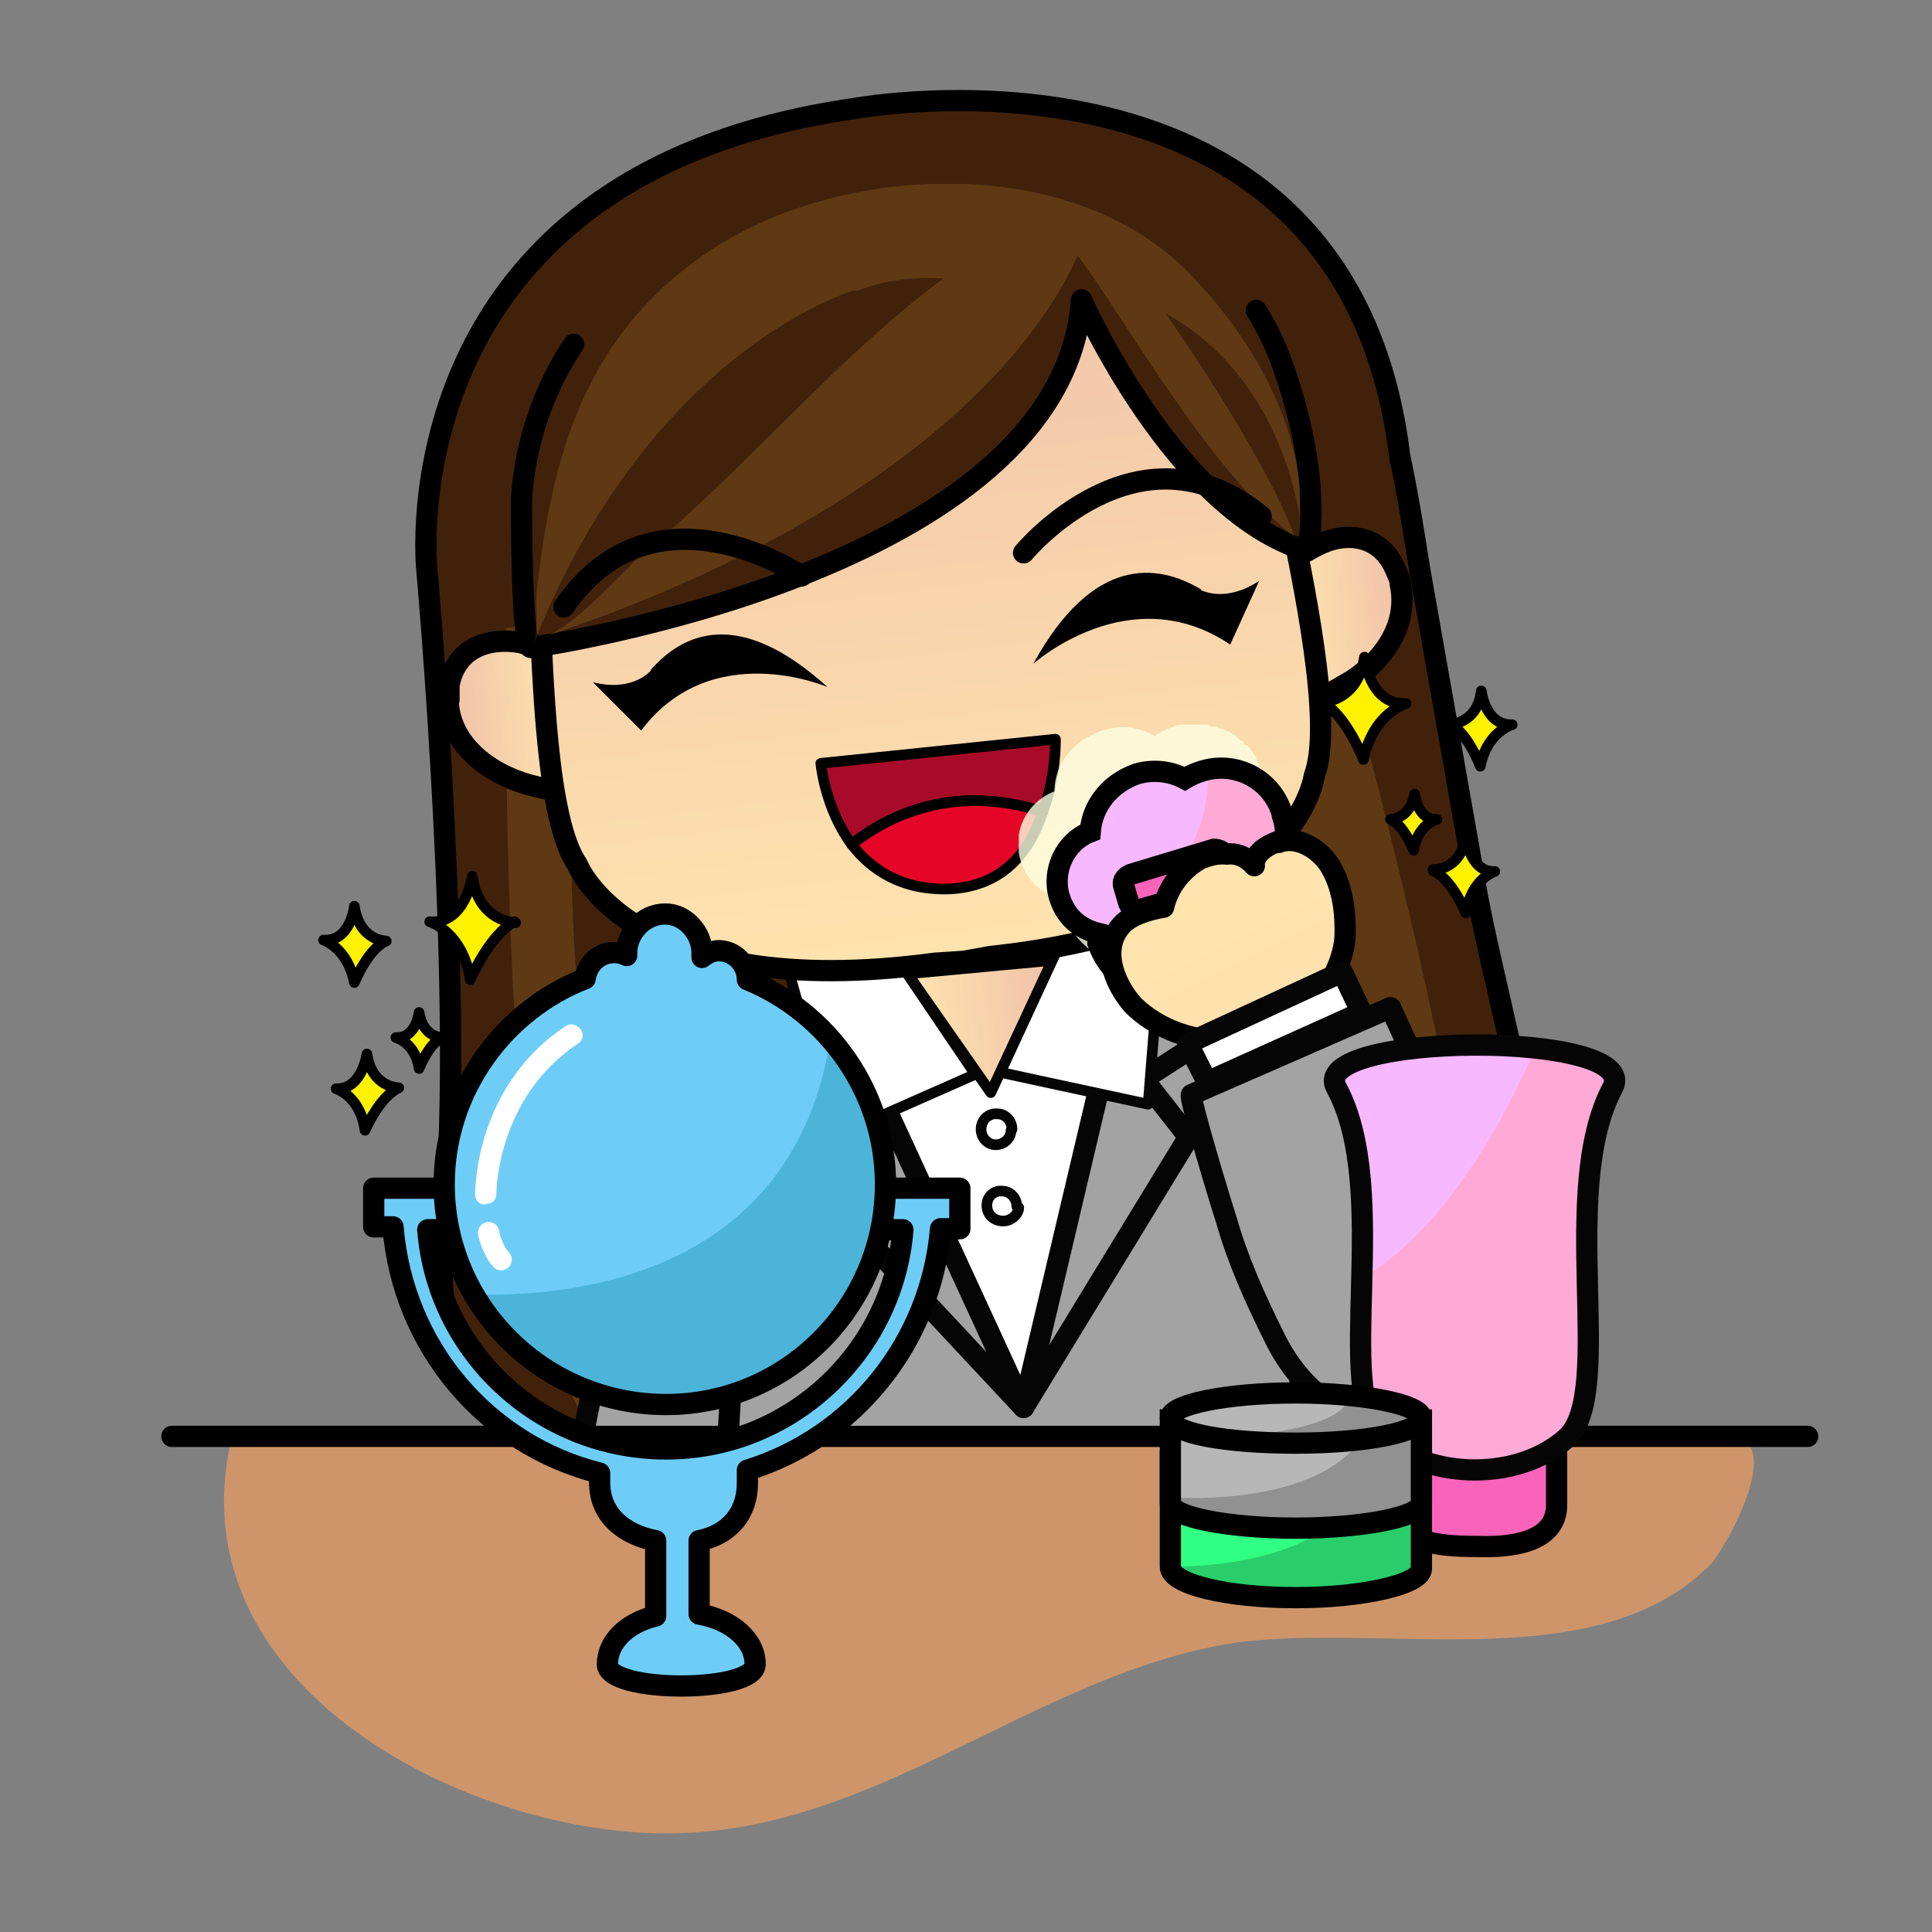 <svg xmlns="http://www.w3.org/2000/svg" xmlns:xlink="http://www.w3.org/1999/xlink" viewBox="0 0 266.7 266.7"><rect x="0" y="0" width="266.7" height="266.7" fill="#808080" stroke="none"/><style><![CDATA[.B{stroke-miterlimit:10}.C{fill:none}.D{stroke-linejoin:round}.E{stroke:#000}.F{stroke-width:2.2}.G{stroke-width:1.1}.H{stroke:#050505}.I{fill:#fff200}.J{fill:#fff}.K{fill:#a3a3a3}.L{stroke-linecap:round}.M{fill:#cc9932}.N{fill:#ce956a}]]></style><defs><clipPath id="A"><path d="M0 200h200V0H0z"/></clipPath><clipPath id="B"><path d="M66 139h12V51.2H66z"/></clipPath><clipPath id="C"><path d="M52.4 136h16.8V51.5H52.4z"/></clipPath><clipPath id="D"><path d="M120.6 159.5h32V58h-32z"/></clipPath><clipPath id="E"><path d="M94 99.2l8.6-12.3 6.4 13.7z"/></clipPath><linearGradient id="F" x2="109.59" x1="94.636" y1="92.67" y2="94.13" xlink:href="#a"><stop offset="0" stop-color="#ffe4ae"/><stop offset="1" stop-color="#f0c1a9"/></linearGradient><clipPath id="G"><path d="M0 200h200V0H0z"/></clipPath><clipPath id="H"><path d="M46.6 129c0-.4-.2-1 0-1.4 0-4.7 4-7.8 8.2-9 .5 0 4.4-1.2 4.3-.5l-2.8 14.7c-.7.4-1.6.5-2.3.7l-2 .2c-2.6 0-5-1.4-5.4-4.5"/></clipPath><linearGradient id="I" x2="46.767" x1="58.104" y1="126.08" y2="124.698" xlink:href="#a"><stop offset="0" stop-color="#ffe4ae"/><stop offset="1" stop-color="#f0c1a9"/></linearGradient><clipPath id="J"><path d="M0 200h200V0H0z"/></clipPath><clipPath id="K"><path d="M136.4 143.5l-2.2-1.2.8-15c0-.6 3.6 1.3 4 1.6 3.8 2 7 6 6 10.6 0 .5-.3 1-.5 1.5-1 2.3-2.8 3.3-4.8 3.3-1 0-2.2-.3-3.3-.8"/></clipPath><linearGradient id="L" x2="145.379" x1="134.041" y1="135.352" y2="136.734" xlink:href="#a"><stop offset="0" stop-color="#ffe4ae"/><stop offset="1" stop-color="#f0c1a9"/></linearGradient><clipPath id="M"><path d="M0 200h200V0H0z"/></clipPath><clipPath id="N"><path d="M90.4 177.4c-5.5-.8-11.5-2-16.2-4.3-12.4-5.5-18.8-14.8-18.6-28.3l.2-5.3c.4-9.8.8-24.4 4-29 0 0 5.6-14.4 37-10.2l3 .2 2.8.5c31.6 3.4 33.5 18.7 33.5 18.7 2 5.3-1 19.6-3 29.2l-1 5c-3 13.2-11.6 20.7-25 23.2-2.5.5-5.3.6-8.3.6-2.8 0-5.6 0-8.3-.4"/></clipPath><linearGradient id="O" x2="90.376" x1="99.758" y1="100.398" y2="177.369" xlink:href="#a"><stop offset="0" stop-color="#ffe4ae"/><stop offset="1" stop-color="#f0c1a9"/></linearGradient><clipPath id="P"><path d="M0 200h200V0H0z"/></clipPath><clipPath id="Q"><path d="M55 181h79.6v-48H55z"/></clipPath><clipPath id="R"><path d="M105.5 125.3H132V100h-26.5z"/></clipPath><clipPath id="S"><path d="M132.4 112.8c-2.7-1-2.4-2.5-2.4-2.5-1.3 1.5-2.8 1.2-2.8 1.2-1 0-2 0-2.8-.5-2-1-3.3-2.8-3.8-5-1 0-3.2-.7-4-1.6-2.6-2.4-1.2-6 1-8.3 3.8-4 11-5 15.8-2 1.4.7 3 2 3.8 3.3 1 1.6 2 4 2.2 6v.5c0 2.2-.4 4.4-1.5 6.3-1 1.7-2.7 3-4.5 3-.3 0-.7 0-1-.2"/></clipPath><linearGradient id="T" x2="132.384" x1="123.723" y1="110.599" y2="93.375" xlink:href="#a"><stop offset="0" stop-color="#ffe4ae"/><stop offset=".4" stop-color="#ffe4ae"/><stop offset="1" stop-color="#fddfad"/></linearGradient><clipPath id="U"><path d="M0 200h200V0H0z"/></clipPath><clipPath id="V"><path d="M123.2 46.2h45.4v-14h-45.4z"/></clipPath><clipPath id="W"><path d="M60 29h27.5v-6.2H60z"/></clipPath><path id="X" d="M127.6 109.8c.2-.6 0-1.2-.7-1.4l-8.7-2.5c-.5-.3-1 0-1.3.6l-.5 1.7c-.2.5 0 1 .7 1.3l8.6 2.6c.5 0 1-.2 1.3-.8z"/><path id="Y" d="M148.8 85.3c3.4-9.3 10.8-25.6-1.8-31.4-6.4-3-12.3 2-15 7.6-2 4-3.8 8-5 12.2-.4 1.2-4 13-3.6 13l20.6 9z"/><path id="Z" d="M161.2 44.2c0-4-5-4.4-8-4.3-2.8 0-9 0-9 4.2v11.5c0 1.2 1 2.2 2.3 2.2H159c1.3 0 2.2-1 2.2-2.3z"/><linearGradient id="a" gradientUnits="userSpaceOnUse"/></defs><g transform="matrix(1.333 0 0 -1.333 0 266.667)"><g clip-path="url(#A)"><path d="M145 152.4c-5.3 46-56.6 36.4-56.6 36.4-48.5-7-44.2-47.7-44.2-47.7s4-44.5 1.8-67.6c-2.2-23.2 11.5-26 42.4-20.6l48.6 3.7c10.4 1 21.5-.2 22 12.2.7 12.8-3.6 26-6 38.4l-6 34c-.6 3.8-1.2 7.6-2 11.4" fill="#42210b"/><path d="M145 152.4c-5.3 46-56.6 36.4-56.6 36.4-48.5-7-44.2-47.7-44.2-47.7s4-44.5 1.8-67.6c-2.2-23.2 11.5-26 42.4-20.6l48.6 3.7c10.4 1 21.5-.2 22 12.2.7 12.8-3.6 26-6 38.4l-6 34c-.6 3.8-1.2 7.6-2 11.4z" class="B C D E F"/><g clip-path="url(#B)" opacity=".2" class="M"><path d="M75.6 51.3c1 0 1.8.2 2.5.4 0 0-4 80-1 87.2L66.4 137c-1-17.7-2-58.6 9-86"/></g><g clip-path="url(#C)" opacity=".2" class="M"><path d="M52.4 135s-1-81 10.3-83.2c0 0 3-.4 6.5-.2-11 26-10.7 65.3-9.7 84.4z"/></g><g clip-path="url(#D)" opacity=".2" class="M"><path d="M131.6 158.3s26-85 20-99c0 0-5.3-1.4-9.3-1.4 0 0-16 96-21.7 101.5z"/></g><path d="M80.6 92.2s-6.8 2.7-14-18.4c-7.5-21.2-7-30.2-7-30.2l25.2-2s2.7 48.5-4.2 50.6" class="K"/><path d="M80.6 92.2s-6.8 2.7-14-18.4c-7.5-21.2-7-30.2-7-30.2l25.2-2s2.7 48.5-4.2 50.6z" class="B C D F H"/><path d="M120.2 96.4c2.7-3.4 4.8-7.6 6.3-11.5 3.3-8.2 5.5-16.8 7-25.3.3-1.6 2-18.3 1.7-18.3l-61.3.2s.8 36 10.3 50.2c7 10 25.6 16 35 5.8.2-.4.6-.8 1-1.2" class="K"/><path d="M85.7 98.6L106 54.3l12 47.5z" class="J"/><path d="M85.7 98.6L106 54.3l12 47.5z" class="B C D G H"/><path d="M106 54.3l11.2 47.4 12.7-6-11.5-7.4 4.7-6z" class="K"/><path d="M106 54.3l11.2 47.4 12.7-6-11.5-7.4 4.7-6z" class="B C D F H"/><path d="M106 54.3L85.6 98.6l-11.3-8.2 12.6-5-3.4-7z" class="K"/><path d="M106 54.3L85.6 98.6l-11.3-8.2 12.6-5-3.4-7z" class="B C D F H"/><path d="M104.7 83c0-.8-.7-1.5-1.6-1.5-.8 0-1.5.7-1.5 1.6 0 1 .8 1.7 1.7 1.6.8 0 1.5-.7 1.5-1.6" class="J"/><path d="M104.7 83c0-.8-.7-1.5-1.6-1.5-.8 0-1.5.7-1.5 1.6 0 1 .8 1.7 1.7 1.6.8 0 1.5-.7 1.5-1.6z" class="B C D G H"/><path d="M105.5 75c0-.7-.8-1.4-1.6-1.4-1 0-1.7.7-1.7 1.6 0 1 .8 1.6 1.6 1.5.8 0 1.5-.7 1.5-1.6" class="J"/><path d="M105.5 75c0-.7-.8-1.4-1.6-1.4-1 0-1.7.7-1.7 1.6 0 1 .8 1.6 1.6 1.5.8 0 1.5-.7 1.5-1.6z" class="B C D G H"/></g><g clip-path="url(#E)"><path d="M94 99.2l8.6-12.3 6.4 13.7z" fill="url(#F)"/></g><g clip-path="url(#G)"><path d="M94 99.2l8.6-12.3 6.4 13.7z" class="B C D E G"/><path d="M103.6 89l6-1.3 9.3-2 1.4 17.6-8.5 3.4z" class="J"/><path d="M103.6 89l6-1.3 9.3-2 1.4 17.6-8.5 3.4z" class="B C D G H"/><path d="M101 88.8l-14.5-6.4-4.8 17 8.6 5.2z" class="J"/><path d="M101 88.8l-14.5-6.4-4.8 17 8.6 5.2z" class="B C D G H"/></g><g clip-path="url(#H)"><path d="M46.6 129c0-.4-.2-1 0-1.4 0-4.7 4-7.8 8.2-9 .5 0 4.4-1.2 4.3-.5l-2.8 14.7c-.7.4-1.6.5-2.3.7l-2 .2c-2.6 0-5-1.4-5.4-4.5" fill="url(#I)"/></g><g clip-path="url(#J)" class="B C D E F"><path d="M46.5 127.6v1.5c.7 3.8 4 5 7.4 4.4.6-.2 1.5-.3 2.2-.7l3-14.6c0-.6-4 .5-4.4.6-4.2 1.2-8.3 4.3-8.3 9z"/></g><g clip-path="url(#K)"><path d="M136.4 143.5l-2.2-1.2.8-15c0-.6 3.6 1.3 4 1.6 3.8 2 7 6 6 10.6 0 .5-.3 1-.5 1.5-1 2.3-2.8 3.3-4.8 3.3-1 0-2.2-.3-3.3-.8" fill="url(#L)"/></g><g clip-path="url(#M)" class="B C D E F"><path d="M145 139.6c0 .5-.3 1-.5 1.5-1.5 3.5-5 4-8 2.5l-2.3-1.2.8-15c0-.6 3.6 1.3 4 1.6 3.8 2 7 6 6 10.6z"/></g><g clip-path="url(#N)"><path d="M90.4 177.4c-5.5-.8-11.5-2-16.2-4.3-12.4-5.5-18.8-14.8-18.6-28.3l.2-5.3c.4-9.8.8-24.4 4-29 0 0 5.6-14.4 37-10.2l3 .2 2.8.5c31.6 3.4 33.5 18.7 33.5 18.7 2 5.3-1 19.6-3 29.2l-1 5c-3 13.2-11.6 20.7-25 23.2-2.5.5-5.3.6-8.3.6-2.8 0-5.6 0-8.3-.4" fill="url(#O)"/></g><g clip-path="url(#P)"><path d="M133 149l-1 5c-3 13.2-11.6 20.7-25 23.2-5 1-11 .7-16.6.2-5.5-.8-11.5-2-16.2-4.3-12.4-5.5-18.8-14.8-18.6-28.3l.2-5.3c.4-9.8.8-24.4 4-29 0 0 5.6-14.4 37-10.2l3 .2 2.8.5c31.6 3.4 33.5 18.7 33.5 18.7 2 5.3-1 19.6-3 29.2z" class="B C D E F"/><g fill="#42210b"><path d="M132.8 162.3c-6 16.3-23.4 23-39.5 22-19-1-38-15.2-39.3-36 0-1.3 0-15.5 1-15.3.2 0 55 7.8 57 36 0 0 9.7-22 23.4-26 0 0 1.8 7-2.6 19.3"/><path d="M59.4 164.4c-3-4.5-5-10-5.4-16 0-1.4 0-15.6 1-15.4.2 0 55 7.8 57 36 0 0 9.7-22 23.4-26 0 0 1.8 7-2.6 19.3-.7 2-1.7 4-2.7 5.6" class="B D E F L"/></g><g clip-path="url(#Q)" opacity=".2" class="M"><path d="M88.5 170s-21.2-6-33.4-37c.8 1.6.3 4.5.5 6 1.3 11.5 3.8 21.3 11 29.2 1.8 2 3.8 3.7 6.2 5.4 14 9.8 38.4 10.7 50.5-2 6.6-6.8 12-16.3 11.4-26 0 0-1.3 15-14 22 0 0 10.3-14.6 13.4-23.2-9 7-17.6 22.7-22.5 29.2-2.6-6-13.8-25.6-55.5-39.6 3.6 1.2 7.8 6.4 10.6 8.8 10.5 8.7 20 20.3 31 28.4 0 0-4.6.5-9-1.3"/></g><path d="M128.6 80c2.3-6.3 4-12.6 5.4-19 .3-1.5 2.8-18.2 2.4-18.2l-61.2-2s-.3 20 3.2 36" class="B C D E F L"/><path d="M124.4 139c-4.5 2.7-11.2 3.6-17.4-7.7 0 0 10 9 20.4 2l3 6.6c-3.5-2.3-5.8-1-6-1m-57-8.2c3.3 3.7 9 6.6 18.3-1.8 0 0-12 5.2-19.3-4.5l-5 5c4-1 5.8 1 6 1.2"/><path d="M106 142.8s11.8 14.3 24.6 3.8M83 140.4s-15.3 10.4-24.6-3.2" class="B C D E F L"/><path d="M108 116c1.4 3.7 1.3 7.5 1.3 7.5L85 121c.2-1.8 1-5.4 3.2-8.4 3.5 2.8 10.4 6.5 19.8 3.3" fill="#a80b29"/><path d="M108 116c1.4 3.7 1.3 7.5 1.3 7.5L85 121c.2-1.8 1-5.4 3.2-8.4 3.5 2.8 10.4 6.5 19.8 3.3z" class="B C D E G"/><path d="M88.2 112.6c2-2.6 5.2-4.8 10.2-4.6 5.6.3 8.3 4 9.6 8-9.4 3-16.3-.6-19.8-3.4" fill="#e50526"/><path d="M88.2 112.6c2-2.6 5.2-4.8 10.2-4.6 5.6.3 8.3 4 9.6 8-9.4 3-16.3-.6-19.8-3.4z" class="B C D E G"/><g clip-path="url(#R)" opacity=".8"><path d="M131.6 112.5c-.2 1-.8 1.8-1.5 2.5 1 1.6 1 3.4.6 5.2l-.3.7-.3.5v.2l-.3.4c0 .2-.2.3-.2.3l-.2.3-.3.3h-.2l-.2.4s-.2 0-.3.2c0 0-.2 0-.3.2l-.2.2s-.2 0-.3.2c0 0-.2 0-.3.2h-.3l-.4.3h-.3l-.3.2h-.6l-.4.2h-2.8c-.2 0-.4 0-.6-.2-.7-.2-1.4-.5-2-1-1.6 1-3.5 1.2-5.4.6-3-1-5-3.4-5-6.3-3-1.2-4.4-4.3-3.5-7.2.6-2 2.3-3.5 4.2-4 0-.4 0-.7.2-1 .5-2 1.7-3.5 3.2-4.5l.5-.4c.2 0 .4 0 .6-.2h.2c0-.2.3-.2.4-.3h.3l.4-.2h.3c0-.2.3-.2.4-.2h3.1c.3 0 .6.2.8.3 2.4.7 4.3 2.4 5.2 4.5.6 0 1.2 0 1.8.2 3.2 1 5 4.3 4 7.5" fill="#fdffe1"/></g><path d="M132.8 115.7c-1 3.6-4.8 5.6-8.3 4.5-.7-.2-1.3-.5-1.8-.8-1.5.8-3.3 1-5 .5-2.8-1-4.6-3.3-4.8-6-2.6-1-4-4-3.2-6.7.6-2 2-3.3 4-3.8v-1c1.4-4 5.7-6.4 9.8-5.2 2.2.7 4 2.3 4.8 4.2.6 0 1 0 1.7.2 3 1 4.7 4 3.8 7-.3 1-.8 1.6-1.4 2.3.7 1.4 1 3 .4 4.7" fill="#f8b8ff"/><path d="M132.8 115.7c-1 3.4-4.4 5.3-7.7 4.6.4-7.7-5.7-14.5-10.7-18.7 1.5-3.5 5.5-5.4 9.3-4.3 2.2.7 4 2.3 4.8 4.2.6 0 1 0 1.7.2 3 1 4.7 4 3.8 7-.3 1-.8 1.6-1.4 2.3.7 1.4 1 3 .4 4.7" fill="#ffa9d6"/><path d="M132.8 115.7c-1 3.6-4.8 5.6-8.3 4.5-.7-.2-1.3-.5-1.8-.8-1.5.8-3.3 1-5 .5-2.8-1-4.6-3.3-4.8-6-2.6-1-4-4-3.2-6.7.6-2 2-3.3 4-3.8v-1c1.4-4 5.7-6.4 9.8-5.2 2.2.7 4 2.3 4.8 4.2.6 0 1 0 1.7.2 3 1 4.7 4 3.8 7-.3 1-.8 1.6-1.4 2.3.7 1.4 1 3 .4 4.7z" class="B C E F"/><use xlink:href="#X" fill="#f964ba"/><use xlink:href="#X" class="B C E F"/></g><g clip-path="url(#S)"><path d="M132.4 112.8c-2.7-1-2.4-2.5-2.4-2.5-1.3 1.5-2.8 1.2-2.8 1.2-1 0-2 0-2.8-.5-2-1-3.3-2.8-3.8-5-1 0-3.2-.7-4-1.6-2.6-2.4-1.2-6 1-8.3 3.8-4 11-5 15.8-2 1.4.7 3 2 3.8 3.3 1 1.6 2 4 2.2 6v.5c0 2.2-.4 4.4-1.5 6.3-1 1.7-2.7 3-4.5 3-.3 0-.7 0-1-.2" fill="url(#T)"/></g><g clip-path="url(#U)"><path d="M132.4 112.8c2 .8 4.5-.8 5.5-2.7 1-1.8 1.4-4 1.4-6.2v-.5c0-2-1-4.4-2.2-6-1-1.4-2.4-2.6-3.8-3.4-5-3-12-2-16 2-2 2.3-3.4 6-1 8.4 1 1 3 1.5 4.2 1.7.5 2.2 2 4 3.8 5 1 .4 1.8.6 2.8.5 0 0 1.5.3 2.8-1.2 0 0-.3 1.5 2.4 2.5z" class="B C D E F"/><path d="M125 88l-2 4 16 7.4 2-4.2z" class="J"/><path d="M125 88l-2 4 16 7.4 2-4.2z" class="B C D F H"/><use xlink:href="#Y" class="K"/><use xlink:href="#Y" class="B C D F H"/><path d="M24 51.3h155c6.3 0-.5-12-2-13.4-12.3-12.2-35.8-5.3-51-8.3-19.5-3.8-35.5-19-56-19.4-21-.5-52.2 15-46 41" class="N"/><path d="M17.8 51.3h169.4" class="B C D E F L"/><path d="M144 115.2s2 0 2.5 2.6c0 0 .3-2.7 2.3-2.6 0 0-2-.5-2.4-3.2 0 0-1 2.6-2.4 3.2" class="I"/><path d="M144 115.2s2 0 2.5 2.6c0 0 .3-2.7 2.3-2.6 0 0-2-.5-2.4-3.2 0 0-1 2.6-2.4 3.2z" class="B C D E G"/><path d="M148.4 110s2.8-.2 3.4 3.4c0 0 .4-3.7 3-3.6 0 0-2.4-.7-3-4.3 0 0-1.4 3.5-3.4 4.4" class="I"/><path d="M148.4 110s2.8-.2 3.4 3.4c0 0 .4-3.7 3-3.6 0 0-2.4-.7-3-4.3 0 0-1.4 3.5-3.4 4.4z" class="B C D E G"/><path d="M150 125s3 0 3.4 3.5c0 0 .4-3.6 3.2-3.5 0 0-2.6-.7-3.3-4.3 0 0-1.3 3.5-3.2 4.4" class="I"/><path d="M150 125s3 0 3.4 3.5c0 0 .4-3.6 3.2-3.5 0 0-2.6-.7-3.3-4.3 0 0-1.3 3.5-3.2 4.4z" class="B C D E G"/><path d="M136.8 127.3s3.8 0 4.5 4.7c0 0 .5-5 4.3-4.8 0 0-3.4-1-4.4-5.8 0 0-1.8 4.7-4.4 6" class="I"/><path d="M136.8 127.3s3.8 0 4.5 4.7c0 0 .5-5 4.3-4.8 0 0-3.4-1-4.4-5.8 0 0-1.8 4.7-4.4 6z" class="B C D E G"/><path d="M45.8 92.6s-2 0-2.4 2.6c0 0-.3-2.7-2.4-2.6 0 0 2-.5 2.4-3.2 0 0 1 2.6 2.4 3.2" class="I"/><path d="M45.8 92.6s-2 0-2.4 2.6c0 0-.3-2.7-2.4-2.6 0 0 2-.5 2.4-3.2 0 0 1 2.6 2.4 3.2z" class="B C D E G"/><path d="M41.3 87.4s-2.8 0-3.3 3.5c0 0-.5-3.7-3.2-3.6 0 0 2.5-.7 3-4.3 0 0 1.5 3.5 3.5 4.4" class="I"/><path d="M41.3 87.4s-2.8 0-3.3 3.5c0 0-.5-3.7-3.2-3.6 0 0 2.5-.7 3-4.3 0 0 1.5 3.5 3.5 4.4z" class="B C D E G"/><path d="M40 102.6s-2.8 0-3.3 3.6c0 0-.4-3.7-3.2-3.5 0 0 2.5-.8 3.2-4.4 0 0 1.4 3.5 3.3 4.3" class="I"/><path d="M40 102.6s-2.8 0-3.3 3.6c0 0-.4-3.7-3.2-3.5 0 0 2.5-.8 3.2-4.4 0 0 1.4 3.5 3.3 4.3z" class="B C D E G"/><path d="M53.4 104.5s-3.8 0-4.5 4.8c0 0-.7-5-4.4-4.7 0 0 3.4-1 4.2-6 0 0 2 4.7 4.6 6" class="I"/><path d="M53.4 104.5s-3.8 0-4.5 4.8c0 0-.7-5-4.4-4.7 0 0 3.4-1 4.2-6 0 0 2 4.7 4.6 6z" class="B C D E G"/><g clip-path="url(#V)" opacity=".5" class="N"><path d="M168.6 41c0 2.8-6 5.2-13.7 5.2s-13.8-2.4-13.8-5.3c0-.7.3-1.4 1-2h-2.3c-9.3 0-16.8-1.4-16.8-3.3 0-2 7.5-3.5 16.7-3.5 9 0 16.6 1.5 16.6 3.5 6.8.3 12 2.5 12 5.2"/></g><use xlink:href="#Z" fill="#f964ba"/><use xlink:href="#Z" class="B C E F"/><path d="M167 87.4c3.3 6-31.6 5.8-28.5 0 5.8-10.7-.3-31.5 4.7-36.2 5-4.5 14.2-4.5 19 0 5.2 4.7-1 25.5 4.8 36.2" fill="#ffa9d6"/><path d="M159 91.6c-9.2 1-22.5-.5-20.5-4.2 2.8-5.2 2.8-12.8 2.6-19.7 5 3 11.6 9.4 18 24" fill="#f8b8ff"/><path d="M167 87.4c3.2 6-31.8 5.8-28.6 0 5.8-10.7-.4-31.5 4.7-36.2 5-4.5 14.3-4.5 19.2 0 5 4.7-1 25.5 4.7 36.2z" class="B C D F H"/><path d="M147.2 38.7v10h-26V37.8c0-1.8 5.8-3.2 13-3.2 7 0 13 1.4 13 3z" fill="#31ff84"/><path d="M142 48.6c-2.2-10-16-10.8-21-10.8.3-1.6 6-3 13-3 7.3 0 13.2 1.4 13.2 3v10.8z" fill="#29ce6b"/><path d="M147.2 38.7v10h-26V37.8c0-1.8 5.8-3.2 13-3.2 7 0 13 1.4 13 3z" class="B C E F"/><path d="M147.2 45v8h-26v-8.6c0-1.4 5.8-2.6 13-2.6 7 0 13 1.2 13 2.6z" fill="#b7b7b7"/><path d="M142 53c-3-8.2-16.7-8.3-21-8v-.6c0-1.4 6-2.6 13-2.6 7.3 0 13.2 1.2 13.2 2.6V53z" fill="#919191"/><path d="M147.2 45v8h-26v-8.6c0-1.4 5.8-2.6 13-2.6 7 0 13 1.2 13 2.6z" class="B C E F"/><path d="M147.2 53.2c0-1.5-6-2.6-13-2.6-7.2 0-13 1-13 2.6 0 1.4 5.8 2.6 13 2.6 7 0 13-1.2 13-2.6" fill="#b7b7b7"/><path d="M139.7 55.5c-.3-3-8-4-13.5-4.4 2.2-.2 5-.4 8-.4 7 0 13 1 13 2.6 0 1-3 2-7.5 2.3" fill="#919191"/><path d="M147.2 53.2c0-1.5-6-2.6-13-2.6-7.2 0-13 1-13 2.6 0 1.4 5.8 2.6 13 2.6 7 0 13-1.2 13-2.6z" class="B C E F"/><g clip-path="url(#W)" opacity=".5" class="N"><path d="M87.5 26.4c0-1.4-6-3.6-13.7-3.6-7.6 0-13.7 2.2-13.7 3.6S66.3 29 74 29c7.6 0 13.7-1.2 13.7-2.6"/></g><path d="M69 50c-13 0-23.7 10-24.7 22.7h49.2C92.5 60 81.8 50 69 50M97 77H38.7v-4h2c1-12.4 9.7-22.6 21.4-25.5v-1c0-3.4 2.6-5.4 5.8-6v-7.8c-3-.7-5-2.7-5-5 0-3 15.3-3 15.3 0 0 2.5-2.4 4.6-5.8 5.2v7.6c3 .6 5 2.7 5 6v1.3c11 3.4 19 13.2 20 25h2V77z" fill="#6dcdf7"/><path d="M69 50c-13 0-23.7 10-24.7 22.7h49.2C92.5 60 81.8 50 69 50zM97 77H38.7v-4h2c1-12.4 9.7-22.6 21.4-25.5v-1c0-3.4 2.6-5.4 5.8-6v-7.8c-3-.7-5-2.7-5-5 0-3 15.3-3 15.3 0 0 2.5-2.4 4.6-5.8 5.2v7.6c3 .6 5 2.7 5 6v1.3c11 3.4 19 13.2 20 25h2V77z" class="B C D E F"/><path d="M77.4 98.6c0 1.6-1.3 3-3 3-.6 0-1.2-.3-1.7-.7v.5c0 2-1.7 4-3.8 4-2.3 0-4-2-4-4v-.3c-.4.2-.8.3-1.3.3-1.6 0-2.8-1.2-3-2.7C52.3 95.5 46 87.2 46 77.4c0-12.6 10.3-22.8 23-22.8 12.5 0 22.7 10.2 22.7 22.8 0 9.6-6 17.8-14.3 21.2" fill="#6dcdf7"/><path d="M86 92.5C82.2 68.3 60 65.7 49.2 66c4-7 11.3-11.4 19.7-11.4 12.5 0 22.7 10.2 22.7 22.8 0 5.8-2 11-5.7 15" fill="#4cb4d8"/><path d="M77.4 98.6c0 1.6-1.3 3-3 3-.6 0-1.2-.3-1.7-.7v.5c0 2-1.7 4-3.8 4-2.3 0-4-2-4-4v-.3c-.4.2-.8.3-1.3.3-1.6 0-2.8-1.2-3-2.7C52.3 95.5 46 87.2 46 77.4c0-12.6 10.3-22.8 23-22.8 12.5 0 22.7 10.2 22.7 22.8 0 9.6-6 17.8-14.3 21.2z" class="B C D E F"/><path d="M50.2 75.3c-.6 0-1 .5-1 1s0 11.3 9.4 17.5c.5.3 1 .2 1.5-.3.4-.5.3-1.2-.2-1.5-8.5-5.6-8.5-15.5-8.5-15.6 0-.6-.4-1-1-1z" class="J"/><path d="M50.6 72.4s.3-1.7 1.3-2.8" stroke="#fff" class="B C D F L"/></g></g></svg>